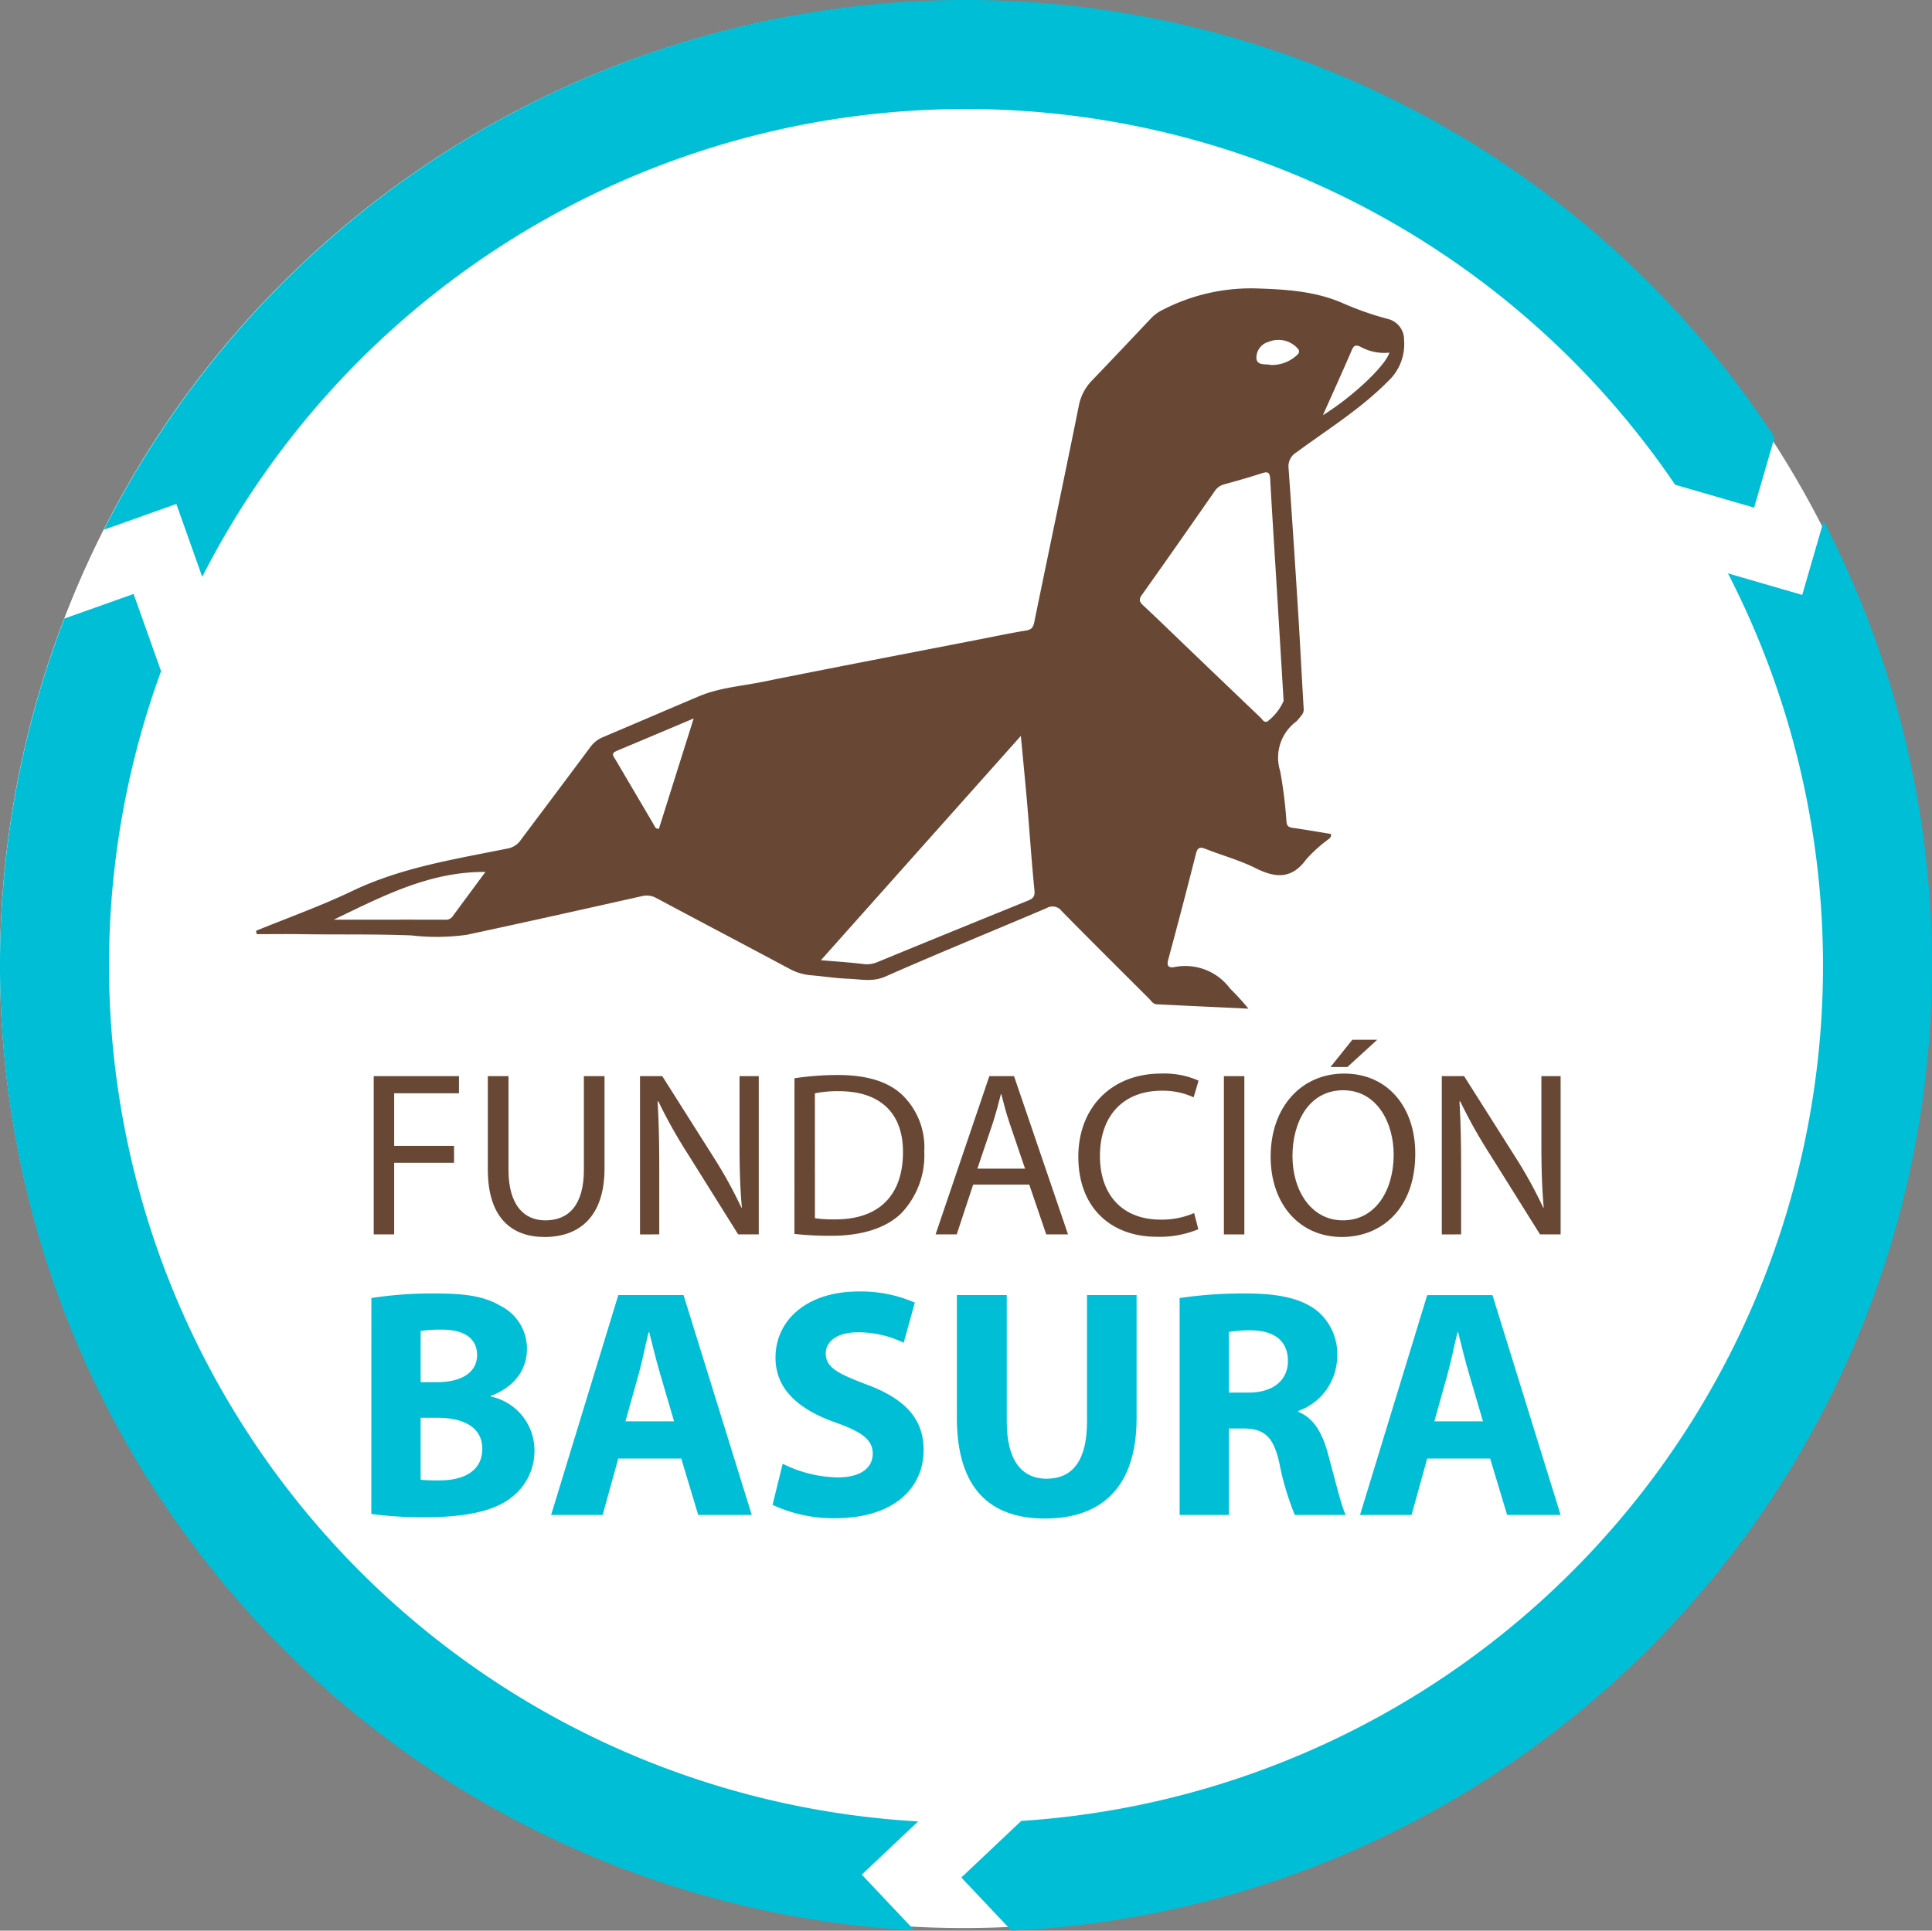 <?xml version="1.0" encoding="UTF-8"?> <svg xmlns="http://www.w3.org/2000/svg" xmlns:xlink="http://www.w3.org/1999/xlink" width="225.691" height="225.562" viewBox="0 0 225.691 225.562"><rect x="0" y="0" width="225.691" height="225.562" fill="#808080" stroke="none"/><defs><clipPath id="clip-path"><rect id="Rectángulo_3" data-name="Rectángulo 3" width="225.691" height="225.562" transform="translate(0 0.001)" fill="none"></rect></clipPath></defs><g id="Grupo_9" data-name="Grupo 9" transform="translate(0 -0.001)"><g id="Grupo_4" data-name="Grupo 4"><g id="Grupo_3" data-name="Grupo 3" clip-path="url(#clip-path)"><path id="Trazado_32" data-name="Trazado 32" d="M225.164,112.672A112.582,112.582,0,1,1,112.582.09,112.581,112.581,0,0,1,225.164,112.672" fill="#fff"></path><path id="Trazado_33" data-name="Trazado 33" d="M100.67,219.018l6.588-6.221A100.175,100.175,0,0,1,18.815,78.416l-3.208-9.023L7.525,72.264A112.9,112.9,0,0,0,106.82,225.53Z" fill="#00bed6"></path><path id="Trazado_34" data-name="Trazado 34" d="M20.6,58.881l3.023,8.51a100.135,100.135,0,0,1,172.061-10.76l9.23,2.676,2.384-8.215a112.871,112.871,0,0,0-195.165,10.8Z" fill="#00bed6"></path><path id="Trazado_35" data-name="Trazado 35" d="M213.031,60.876l-2.5,8.629-8.676-2.518A100.133,100.133,0,0,1,119.3,212.741l-7,6.612,5.866,6.21A112.874,112.874,0,0,0,213.031,60.876" fill="#00bed6"></path></g></g><path id="Trazado_36" data-name="Trazado 36" d="M43.658,125.729h9.957v2H46.047v6.144h6.994v1.977H46.047v8.365H43.658Z" fill="#694735"></path><g id="Grupo_6" data-name="Grupo 6"><g id="Grupo_5" data-name="Grupo 5" clip-path="url(#clip-path)"><path id="Trazado_37" data-name="Trazado 37" d="M59.4,125.729v10.949c0,4.141,1.838,5.9,4.306,5.9,2.743,0,4.5-1.813,4.5-5.9V125.729h2.412v10.783c0,5.678-2.988,8.008-6.993,8.008-3.787,0-6.64-2.166-6.64-7.9V125.729Z" fill="#694735"></path><path id="Trazado_38" data-name="Trazado 38" d="M74.764,144.219v-18.49h2.6l5.923,9.357a51.91,51.91,0,0,1,3.321,6.006l.054-.029c-.218-2.467-.273-4.717-.273-7.6v-7.738h2.248v18.49H86.229l-5.869-9.383a58.561,58.561,0,0,1-3.459-6.17l-.082.028c.134,2.33.193,4.552.193,7.627v7.9Z" fill="#694735"></path><path id="Trazado_39" data-name="Trazado 39" d="M92.808,125.975a34.436,34.436,0,0,1,5.075-.38c3.429,0,5.873.792,7.488,2.3a8.511,8.511,0,0,1,2.6,6.637,9.771,9.771,0,0,1-2.66,7.187c-1.726,1.725-4.58,2.659-8.174,2.659a38.142,38.142,0,0,1-4.334-.217Zm2.389,16.35a14.645,14.645,0,0,0,2.412.137c5.1,0,7.873-2.848,7.873-7.842.028-4.363-2.441-7.133-7.488-7.133a13.476,13.476,0,0,0-2.8.246Z" fill="#694735"></path><path id="Trazado_40" data-name="Trazado 40" d="M113.683,138.4l-1.921,5.815h-2.471l6.283-18.491h2.881l6.309,18.491h-2.549l-1.979-5.815Zm6.061-1.865-1.811-5.324c-.412-1.205-.685-2.3-.96-3.373h-.053c-.274,1.1-.578,2.22-.936,3.347l-1.808,5.35Z" fill="#694735"></path><path id="Trazado_41" data-name="Trazado 41" d="M139.986,143.614a11.8,11.8,0,0,1-4.883.879c-5.213,0-9.135-3.289-9.135-9.354,0-5.787,3.922-9.712,9.655-9.712a9.881,9.881,0,0,1,4.39.826l-.574,1.949a8.646,8.646,0,0,0-3.73-.772c-4.336,0-7.215,2.774-7.215,7.625,0,4.528,2.6,7.436,7.1,7.436a9.547,9.547,0,0,0,3.9-.768Z" fill="#694735"></path><rect id="Rectángulo_4" data-name="Rectángulo 4" width="2.389" height="18.49" transform="translate(142.972 125.729)" fill="#694735"></rect><path id="Trazado_42" data-name="Trazado 42" d="M165.328,134.78c0,6.367-3.867,9.74-8.582,9.74-4.884,0-8.312-3.785-8.312-9.381,0-5.869,3.646-9.713,8.588-9.713,5.045,0,8.306,3.871,8.306,9.354m-14.343.306c0,3.948,2.138,7.489,5.894,7.489,3.789,0,5.926-3.487,5.926-7.682,0-3.678-1.918-7.516-5.9-7.516-3.951,0-5.923,3.647-5.923,7.709m9.9-13.609-3.484,3.186h-1.975l2.551-3.186Z" fill="#694735"></path><path id="Trazado_43" data-name="Trazado 43" d="M168.428,144.219v-18.49h2.605l5.928,9.357a52.446,52.446,0,0,1,3.317,6.006l.054-.029c-.218-2.467-.271-4.717-.271-7.6v-7.738h2.246v18.49H179.9l-5.871-9.383a58.894,58.894,0,0,1-3.457-6.17l-.082.028c.136,2.33.193,4.552.193,7.627v7.9Z" fill="#694735"></path><path id="Trazado_44" data-name="Trazado 44" d="M43.384,151.651a46.366,46.366,0,0,1,7.5-.533c3.547,0,5.719.34,7.584,1.449a5.584,5.584,0,0,1,3.09,5.028c0,2.285-1.336,4.418-4.233,5.488v.074a6.429,6.429,0,0,1,5.11,6.328,6.845,6.845,0,0,1-2.672,5.45c-1.865,1.484-4.99,2.326-10.1,2.326a45.024,45.024,0,0,1-6.287-.385Zm5.754,9.829h1.906c3.049,0,4.688-1.256,4.688-3.159,0-1.945-1.487-2.978-4.117-2.978a15.735,15.735,0,0,0-2.477.156Zm0,11.4a18.841,18.841,0,0,0,2.248.074c2.629,0,4.953-.99,4.953-3.693,0-2.594-2.324-3.621-5.221-3.621h-1.98Z" fill="#00bed6"></path><path id="Trazado_45" data-name="Trazado 45" d="M72.226,170.4,70.4,176.989h-6.02l7.848-25.682h7.622l7.966,25.682H81.562L79.58,170.4Zm6.518-4.342-1.6-5.449c-.457-1.526-.916-3.43-1.3-4.953h-.077c-.381,1.523-.761,3.466-1.181,4.953l-1.524,5.449Z" fill="#00bed6"></path><path id="Trazado_46" data-name="Trazado 46" d="M91.432,171.008a14.812,14.812,0,0,0,6.437,1.6c2.668,0,4.081-1.106,4.081-2.78,0-1.6-1.221-2.521-4.307-3.623-4.27-1.49-7.051-3.851-7.051-7.584,0-4.385,3.658-7.736,9.717-7.736a15.778,15.778,0,0,1,6.557,1.3l-1.3,4.691a12.158,12.158,0,0,0-5.371-1.22c-2.516,0-3.735,1.142-3.735,2.474,0,1.641,1.448,2.363,4.764,3.621,4.533,1.678,6.67,4.039,6.67,7.662,0,4.3-3.318,7.963-10.367,7.963a16.836,16.836,0,0,1-7.28-1.562Z" fill="#00bed6"></path><path id="Trazado_47" data-name="Trazado 47" d="M117.607,151.307V166.09c0,4.422,1.678,6.67,4.648,6.67,3.049,0,4.727-2.135,4.727-6.67V151.307h5.791v14.406c0,7.924-4,11.7-10.707,11.7-6.48,0-10.287-3.583-10.287-11.776V151.307Z" fill="#00bed6"></path><path id="Trazado_48" data-name="Trazado 48" d="M137.8,151.651a51,51,0,0,1,7.736-.533c3.811,0,6.477.57,8.309,2.019a6.529,6.529,0,0,1,2.361,5.376,6.815,6.815,0,0,1-4.535,6.324v.113c1.791.721,2.781,2.437,3.43,4.8.8,2.9,1.6,6.252,2.1,7.24h-5.944a32.11,32.11,0,0,1-1.791-5.98c-.687-3.2-1.791-4.077-4.154-4.118h-1.754v10.1H137.8Zm5.754,11.049h2.285c2.9,0,4.611-1.447,4.611-3.695,0-2.362-1.6-3.541-4.265-3.582a14.805,14.805,0,0,0-2.631.189Z" fill="#00bed6"></path><path id="Trazado_49" data-name="Trazado 49" d="M166.722,170.4l-1.83,6.592h-6.019l7.849-25.682h7.62l7.964,25.682h-6.248l-1.984-6.592Zm6.516-4.342-1.6-5.449c-.459-1.526-.918-3.43-1.3-4.953h-.077c-.382,1.523-.763,3.466-1.181,4.953l-1.524,5.449Z" fill="#00bed6"></path></g></g><g id="Grupo_8" data-name="Grupo 8"><g id="Grupo_7" data-name="Grupo 7" clip-path="url(#clip-path)"><path id="Trazado_50" data-name="Trazado 50" d="M29.908,108.749c3.757-1.541,7.6-2.908,11.253-4.658,5.773-2.76,12-3.713,18.158-4.961a2.354,2.354,0,0,0,1.527-1.008C63.553,94.51,66.27,90.9,68.963,87.28a3.407,3.407,0,0,1,1.473-1.157c3.749-1.583,7.484-3.2,11.234-4.784,2.339-.985,4.873-1.167,7.326-1.661,8.475-1.707,16.969-3.33,25.455-4.984,1.8-.351,3.594-.731,5.4-1.026.629-.1.84-.352.966-.964,1.726-8.432,3.507-16.851,5.206-25.288a5.763,5.763,0,0,1,1.565-2.985c2.326-2.423,4.629-4.866,6.936-7.306a4.763,4.763,0,0,1,1.356-.954,22.478,22.478,0,0,1,11.282-2.459c3.39.118,6.637.359,9.78,1.743a35.732,35.732,0,0,0,5.185,1.81,2.477,2.477,0,0,1,1.892,2.479,5.885,5.885,0,0,1-1.873,4.8c-3.207,3.247-7.056,5.617-10.681,8.294a1.894,1.894,0,0,0-.938,1.857q.606,8.542,1.135,17.09c.229,3.667.407,7.337.629,11.005a1.058,1.058,0,0,1-.314.855,5.717,5.717,0,0,1-.538.641,5.251,5.251,0,0,0-1.893,5.806,52.05,52.05,0,0,1,.738,5.931c.054.52.293.639.751.7,1.49.213,2.975.473,4.449.713.059.472-.3.582-.521.786a15.8,15.8,0,0,0-2.376,2.185c-1.691,2.328-3.6,2.18-5.917,1.02-1.845-.924-3.873-1.475-5.8-2.233-.645-.252-.964-.24-1.162.547q-1.567,6.2-3.238,12.373c-.2.736.029.99.716.873a6.5,6.5,0,0,1,6.516,2.522,26.749,26.749,0,0,1,2.133,2.336c-3.571-.17-7.143-.334-10.713-.512-.447-.022-.655-.432-.931-.7-3.4-3.389-6.807-6.768-10.169-10.194a1.341,1.341,0,0,0-1.756-.345c-6.277,2.674-12.6,5.248-18.841,8-1.5.66-2.885.31-4.321.256s-2.857-.278-4.288-.4a6.346,6.346,0,0,1-2.505-.717c-5.211-2.787-10.442-5.533-15.654-8.318a2.3,2.3,0,0,0-1.714-.205c-6.805,1.522-13.607,3.049-20.427,4.506a25.666,25.666,0,0,1-6.454.072c-4.277-.172-8.554-.078-12.83-.146-1.747-.026-3.494,0-5.242,0-.027-.129-.055-.258-.081-.385" fill="#694735" fill-rule="evenodd"></path><path id="Trazado_51" data-name="Trazado 51" d="M149.946,81.894a6.058,6.058,0,0,1-1.928,2.42c-.407.1-.548-.267-.76-.469q-4.554-4.343-9.088-8.7c-1.528-1.465-3.045-2.941-4.594-4.384-.439-.409-.6-.681-.18-1.263,2.851-4,5.657-8.033,8.468-12.062a1.906,1.906,0,0,1,1.106-.838c1.5-.411,3-.836,4.475-1.319.725-.237.895-.006.934.685.213,3.866.463,7.728.7,11.593q.437,7.17.869,14.34" fill="#fff" fill-rule="evenodd"></path><path id="Trazado_52" data-name="Trazado 52" d="M119.254,85.973c.272,2.915.531,5.521.756,8.131.283,3.3.5,6.612.832,9.911.072.726-.162.968-.764,1.21q-8.828,3.575-17.635,7.2a3.128,3.128,0,0,1-1.626.2c-1.536-.188-3.083-.285-4.92-.443,7.824-8.78,15.5-17.392,23.357-26.206" fill="#fff" fill-rule="evenodd"></path><path id="Trazado_53" data-name="Trazado 53" d="M81.032,83.939c-1.4,4.457-2.736,8.685-4.064,12.9-.453-.007-.5-.334-.628-.55q-2.224-3.759-4.431-7.527c-.21-.357-.609-.727.106-1.025,2.93-1.222,5.853-2.462,9.017-3.8" fill="#fff" fill-rule="evenodd"></path><path id="Trazado_54" data-name="Trazado 54" d="M56.71,101.866c-1.314,1.777-2.59,3.5-3.863,5.23a.932.932,0,0,1-.839.352c-4.266-.006-8.531,0-13.023,0,5.726-2.756,11.19-5.623,17.725-5.578" fill="#fff" fill-rule="evenodd"></path><path id="Trazado_55" data-name="Trazado 55" d="M154.535,48.514c1.216-2.722,2.334-5.181,3.4-7.66.25-.576.532-.55,1.008-.333a5.72,5.72,0,0,0,3.358.679c-.446,1.524-4.268,5.142-7.77,7.314" fill="#fff" fill-rule="evenodd"></path><path id="Trazado_56" data-name="Trazado 56" d="M148.475,42.644c-.538-.156-1.557.122-1.7-.711a1.921,1.921,0,0,1,1.41-1.989,3.014,3.014,0,0,1,3.212.572c.216.219.488.409.276.808a4.3,4.3,0,0,1-3.2,1.32" fill="#fff" fill-rule="evenodd"></path></g></g></g></svg> 